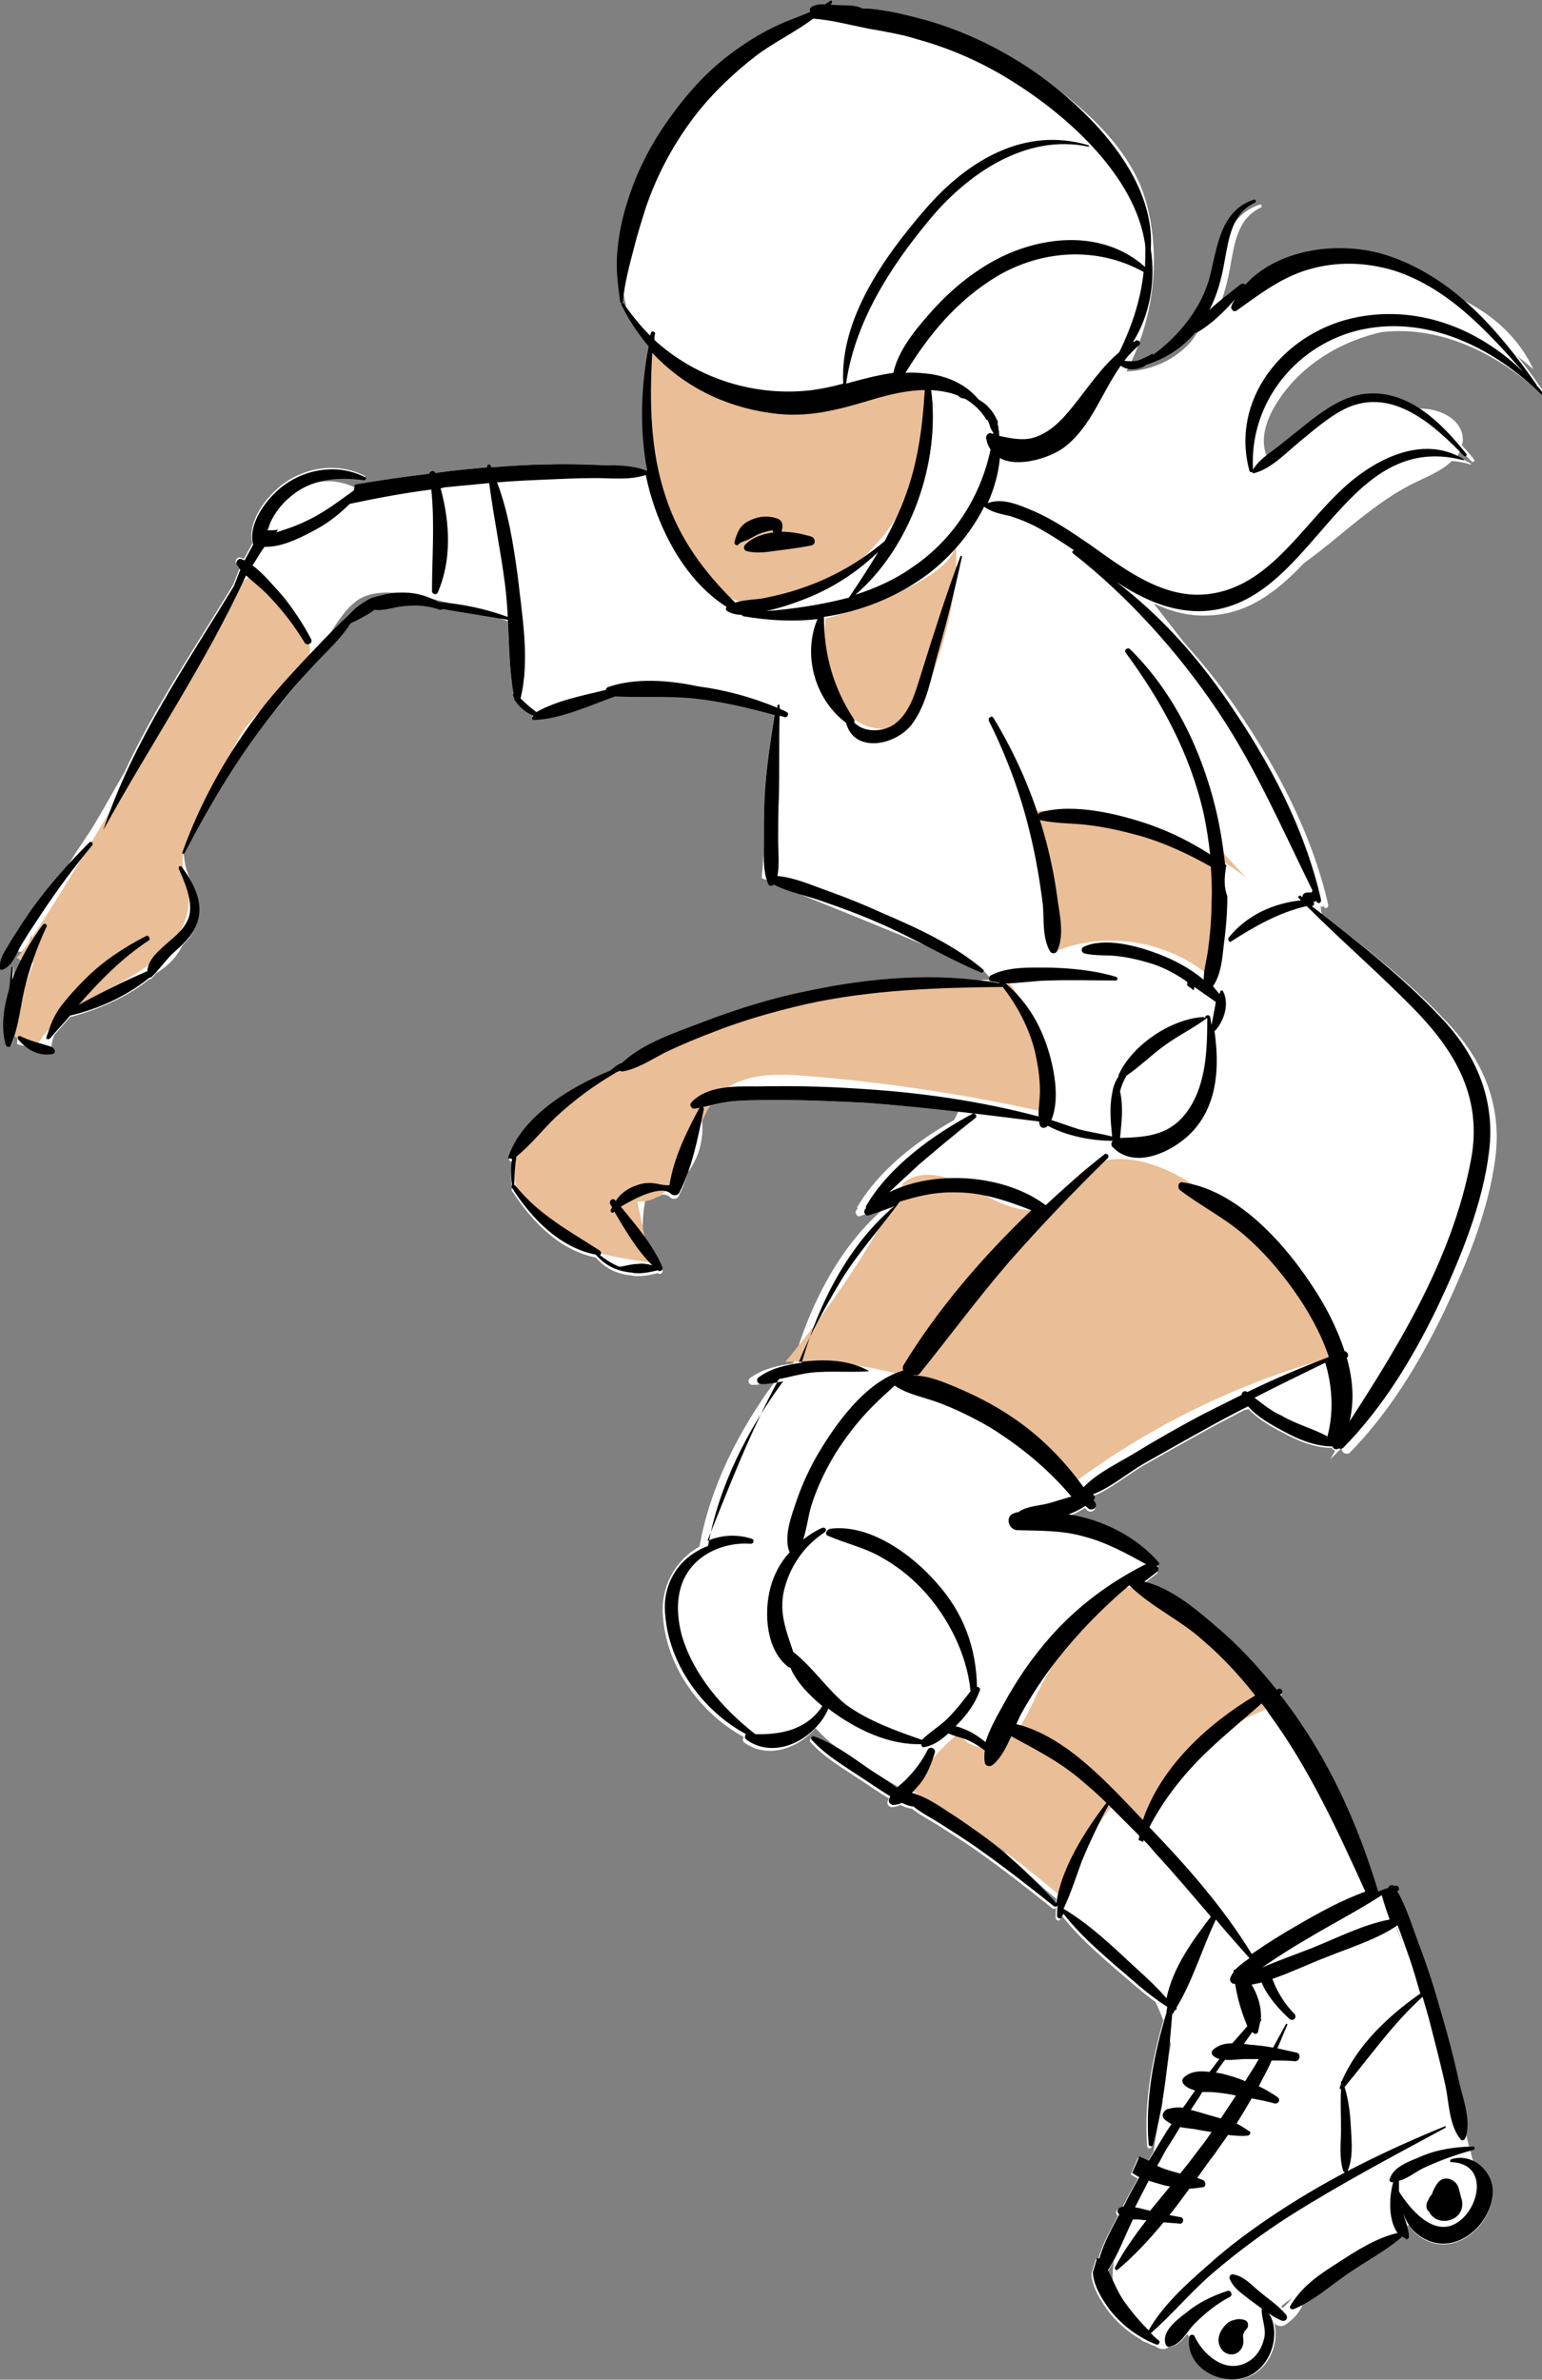 <?xml version="1.0" encoding="UTF-8"?> <!-- Generator: Adobe Illustrator 21.1.0, SVG Export Plug-In . SVG Version: 6.00 Build 0) --> <svg xmlns="http://www.w3.org/2000/svg" xmlns:xlink="http://www.w3.org/1999/xlink" baseProfile="tiny" id="Слой_1" x="0px" y="0px" width="215.6px" height="332.5px" viewBox="0 0 215.6 332.5" overflow="scroll" xml:space="preserve"><rect x="0" y="0" width="215.6" height="332.5" fill="#808080" stroke="none"/> <g> <g> <path fill="#FFFFFF" d="M122.2,221.8c6.8-1.3,13.7,1.3,19.9,4.5c19.1,9.7,35.4,24.8,46.6,43.1l1-2.8c1.3-0.4,2.5-0.8,3.8-1.2 c5,11.1,9,22.7,11.9,34.5c0.1,0,0.3,0,0.4,0c0.3,0,0.4,0.4,0.1,0.5c-0.1,0-0.2,0.1-0.3,0.1c0.1,0.5,0.2,1,0.4,1.5 c1,0.5,1.8,1.3,2.3,2.4c1.1,2.3-0.1,5.2-1.7,6.9c-1.8,1.9-4.3,2.9-6.8,1.9c-1.3-0.5-2.2-1.3-2.8-2.3c-0.1,0-0.2,0.1-0.2,0.1 c0.1,0.5,0.2,1,0.2,1.5c0,0.3-0.3,0.5-0.5,0.3c-0.1-0.1-0.3-0.2-0.4-0.3c-2.2,1.9-4.8,3.3-7.2,4.9c-2.7,1.8-4.9,3.9-7.9,5.2 c-0.3,0.1-0.7-0.2-0.5-0.5c0.5-0.8,1-1.5,1.6-2.1c-0.2,0.1-0.4,0.2-0.5,0.4c-0.8,0.6-1.6,1.1-2.3,1.7c-0.1,0.1-0.2,0.2-0.2,0.3 c0.3,0.3,0.7,0.6,1,0.9c0.4,0.5-0.1,1.1-0.7,0.8c-0.4-0.2-0.8-0.4-1.1-0.6c-0.1,0.2-0.2,0.3-0.3,0.5c0.4,1,0.4,2.2,0.3,3 c-0.3,2-1.4,3.9-3.3,4.9c-3.6,1.8-8.9-0.9-8.5-5.1c-0.2-0.2-0.4-0.5-0.5-0.7c-0.7,0.9-1.4,1.7-2.5,1.8c-0.2,0-0.4-0.2-0.4-0.3 c-0.2-0.7,0-1.4,0.4-2c-2.7,0.6-5.9-1.1-7.1-3.7c-1.6-3.3-0.7-7.3,0.9-10.6c1.6-3.3,3.9-6.2,5.4-9.6c5.2-11.7-0.9-25.6-10.1-34.4 c-9.3-8.8-21.3-13.9-32.1-20.7c-4-2.5-8.1-5.6-9.2-10.2C109.3,229.8,115.4,223.1,122.2,221.8z"></path> <g> <path fill="#FFFFFF" d="M0,135.3c0,0.2,0.3,0.3,0.4,0.2c1.1-0.5,1.6-1.6,2.1-2.6c0.1,0.1,0.3,0.1,0.5,0.1 c0.8-0.5,1.2-1.6,1.5-2.6c-0.1,0.3-0.1,0.7,0,1c-0.3,0.5-0.6,0.9-0.8,1.4c-0.3,0.4-0.7,0.9-1,1.3c0.1,0,0.2,0,0.3,0.1 c-0.4,0.9-0.9,1.8-1.2,2.7c0.1-0.6,0.1-1.1,0.1-1.7c0-0.2-0.2-0.1-0.2,0c-0.1,1-0.2,1.9-0.3,2.9c-0.9,2.7-1.2,5.4-0.5,7.8 c0.1,0.3,0.5,0.4,0.7,0.1c0.5-1.2,0.8-2.5,1.1-3.7c-0.2,1.2-0.3,2.4-0.3,3.6c0.4,0.1,0.8,0.2,1.2,0.3c1.1,0.8,2.3,1.3,3.7,1.1 c0.6-0.1,0.4-0.9,0-1c0,0-0.1,0-0.1,0c0-0.6,0.2-1.2,0.4-1.7c0.7-0.8,1.5-1.7,2.2-2.5c3.9-1,8-2.8,11.1-5.3c0.1,0,0.3,0,0.3-0.1 c0.2-0.2,0.4-0.4,0.6-0.7c1-0.6,1.9-1.3,2.7-2.3c0.4-0.5,0.7-1,1-1.6c2.1-2,2.8-4.2,1.9-7c-0.5-1.6-1.4-3.2-1.6-4.9 c-0.7-4.3,2.2-8.3,5-11.6c3.9-4.7,7.7-9.4,11.6-14.1c2.5-3,4.7-9,8-10.9c1.7-0.9,3.7-0.9,5.6-0.7c4.4,0.5,9.1,2,13.3,3.3 c0.6,0.2,1.1,0.4,1.7,0.6c0.2,3.4,0.2,6.8,0.8,10c-0.1,0-0.1,0.1-0.1,0.2c0.1,0.2,0.1,0.3,0.2,0.5c0,0,0,0.1,0,0.1 c0,0.1,0.1,0.2,0.2,0.3c0.6,0.9,1.5,1.6,2.5,2c0,0-0.1,0.1-0.1,0.1c-0.2,0.1-0.1,0.5,0.1,0.5c3.7-0.1,7.8-2,11.4-3.3 c3.7,0.2,7.4-0.1,11.1,0.3c3.8,0.4,7.5,1.3,11.2,2.3c-0.6,3.8-1.2,7.6-1.4,11.5c-0.1,2.3-0.1,4.6-0.1,6.9c0,0.3,0,0.6,0,0.9 c-0.1,1.2-0.2,2.4-0.3,3.6c0.3,0.1,0.5,0.2,0.8,0.3c0,0.1,0.1,0.3,0.1,0.4c0.2,0.4,0.6,0.3,0.8,0.1c1,0.5,2.1,0.9,3.3,1.3 c6.2,2.5,12.4,5,18.6,7.6c2.3,1.2,4.7,2.4,7.1,3.5c0.2,0.1,0.3,0,0.4-0.2c0.3,0.3,0.6,0.7,0.9,1c0,0.1,0,0.1,0,0.2 c-0.5,0-1.1,0-1.6,0.1c-8-0.9-16.2-0.1-24,1.5c-4.9,1-9.7,2.5-14.4,4.3c-3.6,1.4-8.4,2.9-11.3,5.7c-0.3,0.1-0.5,0.2-0.8,0.4 c-0.3,0.2-0.6,0.5-0.9,0.7c-5.4,2.2-12.5,6.4-14.3,12.3c-0.1,0.2,0.2,0.5,0.4,0.4c-0.2,1.2-0.2,2.4,0,3.7c-0.1,0.1-0.1,0.3,0,0.4 c2.7,4.2,6.6,8.3,11.7,9.3c1.3,1.5,2.9,2.3,4.9,2.5c0,0,0,0,0.1,0c0.3,0.1,0.6,0.1,1,0.1c0.9,0,1.8-0.2,2.6-0.4c0,0,0.1,0,0.1,0 c0,0,0,0,0,0c0.3,0.3,0.8-0.1,0.6-0.5c-0.7-1.6-1.7-3.1-2.7-4.4c-0.1-1.8,0-3.5,0.3-5.2c0.8-0.2,1.7-0.5,2.4-0.9 c0.5,0,0.8,0.1,1.1,0.4c0.3,0.3,1,0.3,1.2-0.2c0.5-1,1-2.2,1.3-3.3c0.4-0.5,0.7-1.1,1-1.7c0.9-1.8,1.2-4,0.9-6 c0-0.2,0.1-0.4,0.1-0.6c0-0.2-0.1-0.4-0.3-0.4c0-0.1,0-0.2-0.1-0.3c1.9-0.4,3.7-0.9,5.6-1c1.9-0.1,3.7-0.1,5.6-0.1 c4.1,0,8.2,0.2,12.3,0.4c4.2,0.3,8.5,0.7,12.7,1.2c-0.2,0.4-0.4,0.8-0.6,1.2c-5.2,2.9-10.5,7-13.5,12.1c-0.1,0.1,0,0.2,0,0.3 c0,0-0.1,0.1-0.1,0.1c-0.4,0.4,0,1.1,0.5,0.9c1.2-0.4,2.4-0.8,3.6-1.3c-6.5,5.4-10.7,13.8-13,21.9c-2.2,0.3-4.4,0.8-6.1,2.1 c-0.3,0.3-0.1,0.9,0.4,0.9c1,0,2.1-0.2,3.1-0.4c-5,6.8-9,14.6-10.5,23c-3.3,1.8-5.5,5.6-5.1,9.8c0.5,7,5.2,13.5,11.3,16.8 c-0.2,0.2-0.2,0.6,0.1,0.8c4.1,2.9,9.6-0.2,11.4-4.3c0,0,0-0.1,0-0.1c0.6,0.5,1.2,0.9,1.8,1.3c3.4,2.2,7.2,3.8,11.2,3.7 c0,0.3,0.2,0.5,0.5,0.4c1.2-0.2,2.3-1,3.3-1.9c0.7,0.3,1.4,0.5,2.1,0.7c1.1,0.4,2.1,1,3,1.7c-0.1,0.6-0.1,1.2,0,1.7 c0.1,0.5,0.7,0.6,1.1,0.3c1.2-1,1.9-2.5,2.6-4c3.3,1.8,6.5,3.4,9.5,5.9c1.3,1.1,2.6,2.2,3.8,3.4c-2.1,2.7-4.5,6.3-5.9,9.9 c-0.7-0.6-1.4-1.1-2-1.7c-2-1.7-3.9-3.6-6.2-5c-0.5-0.4-1.1-0.8-1.7-1.1c-0.2-0.1-0.3-0.1-0.5,0c0,0-0.1,0-0.1-0.1 c-0.3-0.1-0.5,0.3-0.4,0.5c0.3,0.4,0.6,0.8,0.9,1.2c1.2,2.4,3.4,4.2,5.4,6c1.2,1.1,2.5,2.3,3.8,3.3c-0.1,0.3-0.1,0.6-0.2,0.9 c0,0,0-0.1-0.1-0.1c-3-3.3-6.1-6.2-9.6-8.9c-1.8-1.3-3.6-2.6-5.5-3.8c-1.5-1-3.2-2.1-5-2.6c0.4-0.4,0.7-0.8,1-1.1 c1.1-1.3,1.7-2.9,2.2-4.5c0.2-0.6-0.7-1-1-0.4c-0.7,1.4-1.7,2.8-2.8,3.9c-0.4,0.5-1,0.9-1.5,1.4c-1.4-1.1-3-2-4.4-3 c-2.3-1.6-4.5-3.2-7.2-4.2c-0.3-0.1-0.5,0.3-0.3,0.5c1.9,2.1,4.3,3.5,6.7,5.1c1.4,0.9,2.8,1.9,4.3,2.8c-0.1,0.1-0.2,0.3-0.2,0.5 c-0.1,0.3,0.2,0.6,0.5,0.7c0.4,0,0.9-0.1,1.3-0.3c0.4,0.2,0.9,0.4,1.4,0.5c0.1,0,0.1,0,0.2,0c1.1,0.9,2.5,1.6,3.6,2.3 c1.7,1.1,3.5,2.2,5.2,3.4c3.7,2.6,7.3,5.4,10.8,8.2c0.1,0.1,0.2,0.1,0.3,0.1c0,0,0,0,0.1,0c0.1,0,0.1-0.1,0.2-0.2 c-0.1,0.5-0.1,1-0.1,1.5c0,0.3,0.5,0.5,0.6,0.2c0.1-0.2,0.2-0.3,0.3-0.5c2.1,2.7,4.5,4.8,7.1,7.1c2.4,2,4.7,4.2,7.4,5.9 c0,0.2-0.1,0.5-0.1,0.7c0,0,0,0,0,0.1c-1.8,6-3,12.2-2.5,18.4c0,0.3,0.5,0.4,0.6,0.1c1.6-6,2.2-12.1,2.7-18.3c0,0,0.1,0,0.1-0.1 c0.1-0.1,0.2-0.2,0.2-0.4c0.2,0,0.4-0.2,0.3-0.4c0,0,0,0,0,0c0.2-0.3,0.3-0.6,0.5-0.9c-0.9,4.7-1.9,9.5-2.3,14.3 c-0.5,1.9-0.8,3.8-1.1,5.7c0,0.2-0.1,0.5-0.1,0.7c-0.3,0.5-0.6,1-0.9,1.5c-0.4-0.2-0.9-0.4-1.3-0.6c-0.3,0.8-0.7,1.6-1,2.3 c0.3,0.2,0.6,0.4,1,0.6c-0.8,1.4-1.5,2.7-2.2,4.1c-0.2,0-0.4,0.1-0.6,0.2c-0.3,0.2-0.3,0.6-0.1,0.8c0,0,0.1,0.1,0.1,0.1 c-1,1.9-2.2,4-2.8,6.2c-0.1-0.1-0.2-0.1-0.3-0.1c-0.2,0.7-0.4,1.3-0.6,2c0.1,1.9,1.3,3.8,2.5,5.4c1.2,1.5,2.7,2.8,4.3,3.7 c0.2,0.2,0.5,0.4,0.9,0.5c0.4,0.2,0.8,0.4,1.2,0.5c0.5,0.4,1.3,0.6,1.8,0.2c3.2-2.2,6.2-4.6,9.1-7.2c0.7-0.6,1.6-1.3,2.4-2.1 c0.7,2.2,2,4.1,3.5,6c0.3,0.3,0.9,0.4,1.3,0.2c1.7-1.1,2.8-2.6,3-4.7c0.1-0.7-0.9-0.9-1.2-0.3c-0.6,1-1.2,1.9-2.1,2.6 c-1.1-1.6-2-3.4-3-5.2c1.5-1.4,2.7-3,3-4.8c0.1-0.5-0.3-0.9-0.8-0.8c-3.1,0.8-5.4,4.2-7.7,6.3c-1.1,0.9-2.1,1.9-3.2,2.8 c0-0.3-0.1-0.5-0.2-0.8c0-0.1-0.1-0.1-0.1-0.2c0.8-0.7,1.5-1.5,2.3-2.2c3.3-2.8,6.8-5.4,10.4-7.7c7.1-4.5,14.5-8.4,21.9-12.4 c0.1-0.1,0-0.3-0.1-0.2c-8.1,3.3-15.9,7.1-23.2,11.9c-3.5,2.3-6.8,4.7-9.9,7.5c-2.5,2.2-5.2,4.5-7.1,7.3 c-0.6-0.1-1.2,0.1-1.8,0.4c-0.2,0.1-0.3,0.2-0.4,0.4c-0.9-1-1.7-2.1-2.5-3.2c-0.9-1.4-1.4-2.8-2.1-4.1c1.4-2.1,2.4-4.8,3.5-7.1 c0.5,0,1,0,1.5,0.1c0.1,0,0.2,0,0.4,0c-1.6,2.1-3.2,4.3-4.4,6.6c-0.1,0.3,0.2,0.5,0.4,0.3c2.3-1.9,4.4-4.2,6.4-6.6 c0.8,0.1,1.5,0.1,2.3,0.2c0.5,0,0.6-0.8,0.1-0.9c-0.5-0.1-1.1-0.2-1.6-0.3c1-1.2,1.9-2.5,2.8-3.7c0.6,0,1.2-0.1,1.9-0.2 c0.5-0.1,0.4-0.8,0-1c-0.3-0.1-0.6-0.2-0.8-0.3c0.8-1.1,1.6-2.3,2.4-3.3c0.6-0.9,1.3-1.8,1.9-2.7c0.9,0.1,1.8,0.2,2.7,0.1 c0.3,0,0.6-0.4,0.3-0.6c-0.6-0.4-1.2-0.8-1.8-1.1c0.7-1.1,1.4-2.3,2.1-3.5c1.1,0.2,2.2,0.4,3.2,0.7c0.6,0.1,0.9-0.6,0.4-0.9 c-0.9-0.6-1.7-1.1-2.6-1.5c0.6-1.2,1.3-2.4,1.8-3.6c1.1,0,2.2,0,3.3,0.1c0.7,0,0.8-1.1,0.2-1.2c-0.9-0.2-1.8-0.4-2.7-0.6 c0.5-1.1,0.9-2.2,1.4-3.3c0-0.1-0.2-0.2-0.2-0.1c-0.6,1.1-1.2,2.2-1.8,3.3c-1-0.2-2-0.3-3-0.4c-0.4,0-0.7-0.1-1.1-0.1 c0.4-0.6,0.8-1.1,1.2-1.7c0,0,0,0.1,0.1,0.1c0.2,0.3,0.6,0.2,0.7-0.1c0.1-0.5,0.2-0.9,0.3-1.4c0,0,0-0.1,0.1-0.1 c0.1-0.1,0-0.2,0-0.3c0.1-1.6-0.4-3.3-1.3-4.8c0.5-0.1,1-0.2,1.4-0.3c0.8,2,2.6,3.9,3.9,5.1c0.5,0.4,1.1-0.2,0.7-0.7 c-1.1-1.1-1.9-2.3-2.6-3.7c-0.2-0.4-0.3-0.8-0.5-1.2c2.6-0.9,5.1-2.1,7.7-3.1c3.2-1.3,6.9-2.4,9.8-4.4c0.6,1.5,1.1,3,1.6,4.4 c0.6,1.7,1.1,3.5,1.6,5.2c0,0-0.1,0-0.1,0c-4.4,3.1-8.7,7.1-10.9,12.2c-0.1,0-0.1,0-0.1,0.1c0,0.1,0,0.2,0,0.3 c-0.1,0.2-0.1,0.3-0.2,0.5c0,0.1,0.1,0.2,0.2,0.2c-0.1,1.9,0,3.7,0,5.6c0,1.9-0.3,3.9,0.3,5.8c0.1,0.3,0.5,0.4,0.6,0.1 c0.8-1.9,0.6-3.9,0.5-5.8c-0.1-2.1-0.3-4-0.9-6c3.6-4.3,6.7-8.8,10.9-12.6c0.3,1,0.6,2,0.9,3.1c0.8,3.1,1.6,6.2,2.3,9.3 c0.5,2.4,0.5,5.5,2.1,7.5c0.2,0.3,0.6,0.1,0.7-0.2c0.9-2.5-0.5-5.8-1-8.3c-0.7-3.1-1.5-6.2-2.4-9.2c-0.9-3.2-1.9-6.4-3.1-9.5 c-0.9-2.4-1.7-5.1-3-7.4c0.4-0.3,0.2-1-0.4-0.8c-0.1,0-0.1,0-0.1,0c-0.3-0.2-0.7-0.1-0.8,0.3c-0.5,0.1-0.9,0.3-1.4,0.5 c-2.9-9.6-7-18.7-13.1-26.7c-0.2-0.3-0.4-0.5-0.6-0.8c0.1-0.1,0.1-0.1,0.2-0.2c0.3-0.3-0.1-0.8-0.5-0.6c-0.1,0-0.1,0.1-0.2,0.1 c-2.5-3.1-5.2-6.1-8.3-8.7c-2.9-2.5-6.4-5.5-10.2-6.4c0.6-0.5,1.2-0.9,1.8-1.4c0.3-0.2,0.2-0.7-0.1-0.8c0.3,0,0.5-0.3,0.3-0.5 c-3-3.5-7.8-6-12.6-6.7c0.8-0.3,1.6-0.7,2.4-1.2c0.1,0.1,0.1,0.2,0.2,0.2c0.5,0.7,1.6,0.1,1.1-0.7c-0.1-0.1-0.1-0.2-0.2-0.3 c0,0,0,0,0,0c0.3-0.2,0.2-0.7-0.1-0.8c2.6-1,5-3.1,7.3-4.4c3-1.7,6-3.4,9.1-5.1c1.6-0.9,3.3-1.7,4.9-2.6c0.2,0,0.4-0.1,0.6-0.1 c1.3,1.4,3.2,2.5,4.8,3.3c2,1.1,4.4,2.1,6.8,2.1c0.1,0.2,0.3,0.3,0.5,0.4l-0.7,1.2c0.6-0.6,1.1-1.1,1.7-1.7c0,0,0,0,0,0 c-0.4,0.6,0.5,1.2,1,0.8c5.6-5.7,9.7-12.5,13.2-19.7c3.2-6.8,6.3-14.3,7.2-21.7c0.9-7.3-1.8-13.6-6.8-18.8 c-5.2-5.6-11.4-10.4-17.5-15.1c0-0.2-0.1-0.4-0.1-0.6c0-0.1,0-0.3-0.1-0.4c0,0,0,0,0,0c0.1,0,0.1,0,0.2,0c0.1,0,0.2-0.1,0.3-0.1 c0,0,0,0,0,0.1c0.2,0.4,0.7,0.1,0.6-0.3c-2.3-10.1-7.3-19.4-13.1-27.8c-2.2-3.2-4.6-6.1-7.1-8.9c-1.4-1.8-2.8-3.6-4.2-5.4 c2.3,1.1,4.8,1.8,7.4,1.7c5.7-0.1,9.8-3.3,13.6-7.3c5.3-3.8,9.9-8.6,15.8-11.4c1.7-0.8,3.6-1.6,4.9-2.9c0.8,0.1,1.7,0.2,2.6,0.5 c0.1,0,0.1-0.1,0.1-0.1c-0.7-0.4-1.3-0.7-2-1c0.2-0.3,0.4-0.6,0.5-0.9c0.5,0.5,1.1,1.1,1.6,1.6c0.2,0.2,0.4-0.1,0.3-0.3 c-0.5-0.7-1.1-1.3-1.7-2c0-0.1,0-0.2,0.1-0.3c0.4-3-2.9-4.9-6.1-4.8c-2.1-1.1-4.4-1.7-7-1.3c-2.7,0.4-5,2.1-7.1,3.7 c-1.5,1.2-3,2.4-4.5,3.6c-0.7,0.6-1.4,1.1-2.1,1.6c-0.1-0.2-0.3-0.4-0.4-0.6c-1.2-2.2-0.4-5,0.8-7.1c3.2-5.6,8.9-9.2,15.1-10.6 c8.7-1,17.1,3.5,23.2,9.5c0.1,0.1,0.3-0.1,0.2-0.2c-0.3-0.4-0.6-0.8-1-1.2c0,0,0.1-0.1,0-0.1c-1.1-1.6-2.2-3.1-3.4-4.6 c0.8,0.6,1.5,1.2,2.2,1.8c-2-4.3-5.5-7.5-9.7-9.6c-2.9-2.4-6.2-4.4-9.9-5.6c-6.4-2.1-15.2-1.1-19.9,4.1c-0.1-0.2-0.4-0.2-0.6-0.1 c-1.5,1.2-3,2.3-4.4,3.6c0,0,0,0,0,0c1.1-2.1,1.7-4.4,2.1-6.7c0.6-3.2,1-6.8,4.3-8.3c0.2-0.1,0.1-0.5-0.2-0.4 c-7.7,2.6-5,14.7-10.1,19.7c-2.2,2.2-5.3,3.5-8.5,3.6c3.9-7.3,5-16.6,2.5-24.5c-2.3-7.1-8.9-12.8-14.9-16.9 c-4.6-3.1-9.6-5.5-14.9-7c-2.6-0.7-5.4-1.4-8.1-1.6c-0.3,0-0.5,0-0.7,0c-1.1-0.6-2.6-0.4-3.8-0.5c-0.2,0-0.5,0-0.7-0.1 c0.1-0.1,0.2-0.1,0.2-0.2c0.1-0.1,0-0.4-0.2-0.3c-0.2,0.2-0.5,0.3-0.7,0.5c-0.8,0-1.5,0-2.1,0.5c-0.1,0.1-0.1,0.4,0,0.5 c0,0,0,0,0.1,0c-1.5,0.7-3.1,1.2-4.6,1.9c-2.2,1-4.3,2.3-6.2,3.7c-3.5,2.5-6.4,5.7-8.9,9.2c-2.7,3.7-4.8,7.8-6.1,12.2 c-0.7,2.2-1.1,4.4-1.3,6.7c-0.1,0.9-0.1,1.7,0,2.5c-0.1,0.2-0.2,0.4-0.2,0.6c0.2,1.2,0.3,2.3,0.6,3.4c0,0.1,0,0.2,0,0.3 c0,0.1,0,0.1,0.1,0.2c0,0.1,0.1,0.2,0.1,0.3c0,0,0,0.1,0,0.1c0,0,0,0,0,0.1c0.5,1.3,1.1,2.5,2.2,3.7c0.4,0.5,0.8,1.1,1.2,1.6 c0,0.5,0.1,0.9,0.2,1.4c-1,5.4-1.1,11.1,0,16.5C88.4,65,86.3,65,84.4,65c-2.6-0.1-5.2-0.2-7.8-0.1c-2.6,0-5.3,0.2-7.9,0.4 c0-0.1-0.1-0.2-0.1-0.3c-0.1-0.2-0.5-0.1-0.5,0.1c0,0.1,0,0.1,0,0.2c-2.2,0.2-4.4,0.4-6.6,0.7c-0.2,0-0.4,0.1-0.6,0.1 c-0.2-0.5-0.8-0.3-0.9,0.1c-3.4,0.4-6.9,0.9-10.4,1.5c0,0.1,0,0.3,0,0.4c-1.5-0.7-3.1-1-4.7-0.8c-1.5,0.2-2.8,0.8-4,1.6 c2.8-2.2,6.5-2.5,9.9-2c0.2,0,0.4-0.3,0.2-0.4c-3.7-1.9-8.1-1.3-11.4,1.1c-2.3,1.7-5.1,5.3-4.3,8.3c-0.4,0.7-0.8,1.5-1.2,2.2 c-0.2-0.1-0.3-0.1-0.5-0.2c-0.4-0.1-0.8,0.4-0.6,0.8c0.2,0.2,0.3,0.5,0.5,0.7c-0.3,0.8-0.6,1.5-0.9,2.3 c-5.2,8.6-11,17.1-15.2,26.2c-1.3,2.2-2.5,4.4-3.8,6.6c-1.3,2.3-3,4.4-4.3,6.8c-1.5,1.7-3,3.4-4.3,5.2c-1.2,1.6-2.3,3.3-3.4,5.1 C0.8,132.8-0.2,133.9,0,135.3z M165.9,292.9c0-0.4,0.1-0.7,0.1-1.1c0.2,0.1,0.3,0.1,0.5,0.2C166.4,292.3,166.2,292.6,165.9,292.9 z M164.9,278.9c1.8-3.4,3-7.3,4.6-10.8c1.5,1.8,3.1,3.6,4.7,5.4c-0.7,0.5-1.4,1-2,1.6c-0.1,0-0.3,0.1-0.2,0.2c0,0,0,0.1,0,0.1 c-0.2,0.3-0.4,0.6-0.5,0.9c-0.1,0.4,0.2,0.8,0.6,0.8c0,0,0.1,0,0.1,0c0.3,2,0.9,4,1.7,5.9c-0.7,0.8-1.4,1.6-2.1,2.4 c-1,0-1.9,0.2-2.7,0.9c-0.3,0.3-0.2,0.7,0.1,0.9c0.2,0.2,0.5,0.3,0.8,0.4c-0.5,0.6-0.9,1.2-1.4,1.8c-0.8-0.1-1.5-0.1-2.2,0.1 c0.3-2.7,0.6-5.5,0.3-8.1c0-0.2-0.3-0.4-0.5-0.1c0,0.1-0.1,0.2-0.1,0.2c0-0.5-0.1-1-0.2-1.6c-0.1-0.2-0.3-0.3-0.5-0.1 c0-0.2,0-0.3-0.1-0.5C165.3,279,165.1,278.9,164.9,278.9z M19.7,109.2c0.4-0.8,0.8-1.6,1.2-2.3c1.8-3.4,3.6-6.8,5.4-10.1 C24.3,101,22.1,105.1,19.7,109.2z M8.8,125.9c0.4-0.8,0.9-1.5,1.4-2.3c0.2-0.2,0.4-0.3,0.6-0.5C10.1,124.1,9.5,125,8.8,125.9z"></path> <path fill="#FFFFFF" d="M72.3,100.9C72.3,100.9,72.3,100.9,72.3,100.9C72.4,100.9,72.4,100.9,72.3,100.9z"></path> </g> </g> <path fill="#EABE96" d="M115.4,86.4c3.2-0.7,18.7-5.7,18.2-10.8c0.6,6.6-1.4,14-3.8,20.2c-0.8,2.1-1.8,4.3-3.8,5.4 c-3.3,1.8-7.6-0.4-9.3-3.8C115,94,115.2,90.1,115.4,86.4z"></path> <path fill="#EABE96" d="M185.7,189.8c-12.7,3.5-24.7,9.4-35.3,17.2c-10.2-11.2-25.5-17.5-40.6-16.7c6.4-7.7,12-16,16.5-25 c2.9-2.4,7.3-0.6,10.5,1.2c3.3,1.9,7.5,3.8,10.6,1.6c1.4-1,2.2-2.7,3.5-4c4-3.9,10.7-1.9,15.4,1.1c9.4,5.9,17.1,14.5,21.8,24.5"></path> <path fill="#EABE96" d="M178.4,237.7c-5.1-4.4-10.2-8.9-15.3-13.3c-1.5-1.3-3.3-2.8-5.4-2.6c-1.7,0.2-3.1,1.4-4.2,2.6 c-3.5,3.7-6.5,8-8.7,12.7c-1.1,2.3-2.1,4.7-4.2,6.2s-5.6,1.1-6.4-1.3c-2.7,2.3-5.1,5-7.1,8c7.7,4.4,14.9,9.5,21.6,15.3 c1.4-4.8,3.8-9.4,7-13.2c1.9,0.4,3.6,1.5,4.8,3.1c3.3-8.2,10.5-14.8,19-17.2"></path> <path fill="#EABE96" d="M170.5,118.6c-0.2,6.2-0.3,12.4-0.5,18.6c-5.8-5.6-15.1-7.4-22.6-4.2c-0.8-6.6-1.6-13.1-2.4-19.7 c10.4-0.4,20.9,3,29.2,9.3"></path> <path fill="#EABE96" d="M140.1,136.1c4.6,5.2,6.8,12.4,6.1,19.3c-11.2-2.5-22.5-4.2-33.9-5.1c-4-0.3-8.4-0.3-11.4,2.3 c-2.6,2.3-3.3,5.9-4.6,9c-1.3,3.2-3.8,6.5-7.2,6.3c0.6,2.8,1.2,5.6,1.7,8.5c-4.8-0.7-9.8-1.5-13.8-4.3c-4-2.8-6.6-8.2-4.6-12.6 c1.3-2.9,4.2-4.8,6.9-6.3c18.5-10.4,39.7-16.1,60.9-16.2"></path> <path fill="#EABE96" d="M2.2,133.8c1,0.4,15.4-24.3,16.9-26.7c5.1-8,9.2-16.6,14.1-24.8c0.4-0.6,0.8-1.2,1.4-1.5 c0.7-0.3,1.6-0.1,2.3,0.3c2.9,1.5,4.5,4.5,5.8,7.5c0.4,0.9,0.8,1.9,0.6,2.9c-0.2,1.1-1,2-1.8,2.8c-2.4,2.5-5.4,4.9-7.4,7.7 c-2.1,3.1-3.2,7-4.9,10.3c-1,2.1-3.2,4.9-3.6,7.1c-0.4,2,0.8,4,0.8,6.1c0.1,5.2-4.6,9.1-9.2,11.6c-4.6,2.5-9.8,4.7-12.2,9.3 c-1.3-0.7-2.6-1.4-3.9-2.1c1.2-3.3,2.4-6.5,3.6-9.8C3.8,134.3,3,134.1,2.2,133.8z"></path> <path fill="#EABE96" d="M129.5,54.6c1.6,12.3-6.5,25.1-18.3,28.9c-3.1,1-6.7,1.4-9.6-0.2c-2.2-1.2-3.6-3.3-4.9-5.4 c-5-8.8-7-19.4-5.5-29.5c4.6,4.9,11.4,7.2,18.1,7.4c6.7,0.2,13.3-1.3,19.8-3c0,1.5,0.6,3.1,1.7,4.1"></path> <g> <path d="M138.9,100.3c3.1,5.1,5.5,10.6,7.1,16.3c0.8,2.8,1.4,5.7,1.8,8.6c0.3,2.4,1.1,5.4,0,7.7c-0.2,0.4-0.8,0.4-1,0 c-1.1-1.9-0.8-4.5-1-6.6c-0.4-3.1-0.9-6.1-1.6-9.1c-1.3-5.7-3.3-11.2-5.9-16.4C138,100.3,138.7,99.9,138.9,100.3z"></path> <path d="M93,225.5c0.5,7,5.2,13.5,11.3,16.8c-0.2,0.2-0.2,0.6,0.1,0.8c4.1,2.9,9.6-0.2,11.4-4.3c0,0,0-0.1,0-0.1 c0.6,0.5,1.2,0.9,1.8,1.3c3.4,2.2,7.2,3.8,11.2,3.7c0,0.3,0.2,0.5,0.5,0.4c1.2-0.2,2.3-1,3.3-1.9c0.7,0.3,1.4,0.5,2.1,0.7 c1.1,0.4,2.1,1,3,1.7c-0.1,0.6-0.1,1.2,0,1.7c0.1,0.5,0.7,0.6,1.1,0.3c1.2-1,1.9-2.5,2.6-4c3.3,1.8,6.5,3.4,9.5,5.9 c1.3,1.1,2.6,2.2,3.8,3.4c-2.9,3.8-6.3,9-7,14c0,0,0-0.1-0.1-0.1c-3-3.3-6.1-6.2-9.6-8.9c-1.8-1.3-3.6-2.6-5.5-3.8 c-1.5-1-3.2-2.1-5-2.6c0.4-0.4,0.7-0.8,1-1.1c1.1-1.3,1.7-2.9,2.2-4.5c0.2-0.6-0.7-1-1-0.4c-0.7,1.4-1.7,2.8-2.8,3.9 c-0.4,0.5-1,0.9-1.5,1.4c-1.4-1.1-3-2-4.4-3c-2.3-1.6-4.5-3.2-7.2-4.2c-0.3-0.1-0.5,0.3-0.3,0.5c1.9,2.1,4.3,3.5,6.7,5.1 c1.4,0.9,2.8,1.9,4.3,2.8c-0.1,0.1-0.2,0.3-0.2,0.5c-0.1,0.3,0.2,0.6,0.5,0.7c0.4,0,0.9-0.1,1.3-0.3c0.4,0.2,0.9,0.4,1.4,0.5 c0.1,0,0.1,0,0.2,0c1.1,0.9,2.5,1.6,3.6,2.3c1.7,1.1,3.5,2.2,5.2,3.4c3.7,2.6,7.3,5.4,10.8,8.2c0.1,0.1,0.2,0.1,0.3,0.1 c0,0,0,0,0.1,0c0.1,0,0.1-0.1,0.2-0.2c-0.1,0.5-0.1,1-0.1,1.5c0,0.3,0.5,0.5,0.6,0.2c0.1-0.2,0.2-0.3,0.3-0.5 c2.1,2.7,4.5,4.8,7.1,7.1c2.4,2,4.7,4.2,7.4,5.9c0,0.2-0.1,0.5-0.1,0.7c0,0,0,0,0,0.1c-1.8,6-3,12.2-2.5,18.4 c0,0.3,0.5,0.4,0.6,0.1c1.6-6,2.2-12.1,2.7-18.3c0,0,0.1,0,0.1-0.1c0.1-0.1,0.2-0.2,0.2-0.4c0.2,0,0.4-0.2,0.3-0.4c0,0,0,0,0,0 c2.3-3.8,3.6-8.3,5.5-12.3c1.5,1.8,3.1,3.6,4.7,5.4c-0.7,0.5-1.4,1-2,1.6c-0.1,0-0.3,0.1-0.2,0.2c0,0,0,0.1,0,0.1 c-0.2,0.3-0.4,0.6-0.5,0.9c-0.1,0.4,0.2,0.8,0.6,0.8c0,0,0.1,0,0.1,0c0.3,2,0.9,4,1.7,5.9c-0.7,0.8-1.4,1.6-2.1,2.4 c-1,0-1.9,0.2-2.7,0.9c-0.3,0.3-0.2,0.7,0.1,0.9c0.2,0.2,0.5,0.3,0.8,0.4c-0.5,0.6-0.9,1.2-1.4,1.8c-1.3-0.2-2.7-0.1-3.6,0.8 c-0.3,0.3-0.2,0.7,0,0.9c0.4,0.5,1,0.7,1.6,0.9c-0.6,0.8-1.1,1.6-1.7,2.4c-0.8-0.1-1.5,0-2.2,0.2c-0.5,0.2-0.9,0.9-0.4,1.4 c0.3,0.3,0.7,0.5,1,0.7c-0.6,0.8-1.1,1.7-1.6,2.5c-0.5,0.8-1,1.7-1.6,2.6c-0.4-0.2-0.9-0.4-1.3-0.6c-0.3,0.8-0.7,1.6-1,2.3 c0.3,0.2,0.6,0.4,1,0.6c-0.8,1.4-1.5,2.7-2.2,4.1c-0.2,0-0.4,0.1-0.6,0.2c-0.3,0.2-0.3,0.6-0.1,0.8c0,0,0.1,0.1,0.1,0.1 c-1,1.9-2.2,4-2.8,6.2c-0.1-0.1-0.2-0.1-0.3-0.1c-0.2,0.7-0.4,1.3-0.6,2c0.1,1.9,1.3,3.8,2.5,5.4c1.7,2.1,3.9,3.7,6.4,4.7 c0.3,0.1,0.6-0.4,0.3-0.6c-0.4-0.3-0.7-0.6-1.1-1c3.1-2.7,5.7-5.9,8.9-8.6c3.3-2.8,6.8-5.4,10.4-7.7c7.1-4.5,14.5-8.4,21.9-12.4 c0.1-0.1,0-0.3-0.1-0.2c-8.1,3.3-15.9,7.1-23.2,11.9c-3.5,2.3-6.8,4.7-9.9,7.5c-3.1,2.7-6.3,5.6-8.3,9.1c-1.3-1.3-2.5-2.7-3.6-4.3 c-0.9-1.4-1.4-2.8-2.1-4.1c1.4-2.1,2.4-4.8,3.5-7.1c0.5,0,1,0,1.5,0.1c0.1,0,0.2,0,0.4,0c-1.6,2.1-3.2,4.3-4.4,6.6 c-0.1,0.3,0.2,0.5,0.4,0.3c2.3-1.9,4.4-4.2,6.4-6.6c0.8,0.1,1.5,0.1,2.3,0.2c0.5,0,0.6-0.8,0.1-0.9c-0.5-0.1-1.1-0.2-1.6-0.3 c1-1.2,1.9-2.5,2.8-3.7c0.6,0,1.2-0.1,1.9-0.2c0.5-0.1,0.4-0.8,0-1c-0.3-0.1-0.6-0.2-0.8-0.3c0.8-1.1,1.6-2.3,2.4-3.3 c0.6-0.9,1.3-1.8,1.9-2.7c0.9,0.1,1.8,0.2,2.7,0.1c0.3,0,0.6-0.4,0.3-0.6c-0.6-0.4-1.2-0.8-1.8-1.1c0.7-1.1,1.4-2.3,2.1-3.5 c1.1,0.2,2.2,0.4,3.2,0.7c0.6,0.1,0.9-0.6,0.4-0.9c-0.9-0.6-1.7-1.1-2.6-1.5c0.6-1.2,1.3-2.4,1.8-3.6c1.1,0,2.2,0,3.3,0.1 c0.7,0,0.8-1.1,0.2-1.2c-0.9-0.2-1.8-0.4-2.7-0.6c0.5-1.1,0.9-2.2,1.4-3.3c0-0.1-0.2-0.2-0.2-0.1c-0.6,1.1-1.2,2.2-1.8,3.3 c-1-0.2-2-0.3-3-0.4c-0.4,0-0.7-0.1-1.1-0.1c0.4-0.6,0.8-1.1,1.2-1.7c0,0,0,0.1,0.1,0.1c0.2,0.3,0.6,0.2,0.7-0.1 c0.1-0.5,0.2-0.9,0.3-1.4c0,0,0-0.1,0.1-0.1c0.1-0.1,0-0.2,0-0.3c0.1-1.6-0.4-3.3-1.3-4.8c0.5-0.1,1-0.2,1.4-0.3 c0.8,2,2.6,3.9,3.9,5.1c0.5,0.4,1.1-0.2,0.7-0.7c-1.1-1.1-1.9-2.3-2.6-3.7c-0.2-0.4-0.3-0.8-0.5-1.2c2.6-0.9,5.1-2.1,7.7-3.1 c3.2-1.3,6.9-2.4,9.8-4.4c0.6,1.5,1.1,3,1.6,4.4c0.6,1.7,1.1,3.5,1.6,5.2c0,0-0.1,0-0.1,0c-4.4,3.1-8.7,7.1-10.9,12.2 c-0.1,0-0.1,0-0.1,0.1c0,0.1,0,0.2,0,0.3c-0.1,0.2-0.1,0.3-0.2,0.5c0,0.1,0.1,0.2,0.2,0.2c-0.1,1.9,0,3.7,0,5.6 c0,1.9-0.3,3.9,0.3,5.8c0.1,0.3,0.5,0.4,0.6,0.1c0.8-1.9,0.6-3.9,0.5-5.8c-0.1-2.1-0.3-4-0.9-6c3.6-4.3,6.7-8.8,10.9-12.6 c0.3,1,0.6,2,0.9,3.1c0.8,3.1,1.6,6.2,2.3,9.3c0.5,2.4,0.5,5.5,2.1,7.5c0.2,0.3,0.6,0.1,0.7-0.2c0.9-2.5-0.5-5.8-1-8.3 c-0.7-3.1-1.5-6.2-2.4-9.2c-0.9-3.2-1.9-6.4-3.1-9.5c-0.9-2.4-1.7-5.1-3-7.4c0.4-0.3,0.2-1-0.4-0.8c-0.1,0-0.1,0-0.1,0 c-0.3-0.2-0.7-0.1-0.8,0.3c-0.5,0.1-0.9,0.3-1.4,0.5c-2.9-9.6-7-18.7-13.1-26.7c-0.2-0.3-0.4-0.5-0.6-0.8c0.1-0.1,0.1-0.1,0.2-0.2 c0.3-0.3-0.1-0.8-0.5-0.6c-0.1,0-0.1,0.1-0.2,0.1c-2.5-3.1-5.2-6.1-8.3-8.7c-2.9-2.5-6.4-5.5-10.2-6.4c0.6-0.5,1.2-0.9,1.8-1.4 c0.3-0.2,0.2-0.7-0.1-0.8c0.3,0,0.5-0.3,0.3-0.5c-3-3.5-7.8-6-12.6-6.7c0.8-0.3,1.6-0.7,2.4-1.2c0.1,0.1,0.1,0.2,0.2,0.2 c0.5,0.7,1.6,0.1,1.1-0.7c-0.1-0.1-0.1-0.2-0.2-0.3c0,0,0,0,0,0c0.3-0.2,0.2-0.7-0.1-0.8c2.6-1,5-3.1,7.3-4.4c3-1.7,6-3.4,9.1-5.1 c1.8-1,3.5-1.9,5.3-2.8c1.3,1.5,3.3,2.6,5,3.5c2,1.1,4.4,2.1,6.8,2.1c0.1,0.4,0.7,0.6,1,0.1c2.2-4,2.2-8.3,1-12.5 c0.4-0.2,0.1-0.9-0.3-0.9c-1.1-3.4-2.8-6.6-4.7-9.4c-3.9-5.9-10.5-13.2-18-14.2c-0.6-0.1-0.7,0.8-0.3,1.1c2.9,2.2,6.1,3.8,8.9,6.2 c2.7,2.3,5,5,7,7.8c2,2.8,3.8,6,4.9,9.3c-3.9,1.5-7.7,3.1-11.4,4.9c-0.1,0-0.1-0.1-0.2-0.1c-0.3-0.1-0.6,0.2-0.6,0.5 c-1.8,0.9-3.6,1.8-5.4,2.7c-3.2,1.7-6.4,3.5-9.5,5.4c-2.3,1.4-5.3,2.8-7.2,4.8c-2.8-3.9-6.3-7.4-10.3-10c-2.4-1.6-5-2.9-7.6-4 c-1.7-0.7-3.8-1.6-5.8-1.6c0,0,0,0,0-0.1c0.3,0.1,0.6,0.1,0.8-0.2c4.2-5.2,8.1-10.5,12.5-15.6c4.4-5,9-9.8,13.8-14.5 c0.3-0.3-0.2-0.8-0.5-0.5c-2.8,2.2-5.5,4.6-8.2,7.1c-5.5-4.2-15.3-5.1-21.9-1.8c1.4-1.3,2.8-2.6,4.2-3.9c2.6-2.2,5.2-4.4,7.9-6.5 c0.3-0.3-0.1-0.7-0.4-0.6c-5.6,3-11.7,7.4-14.9,12.9c-0.1,0.1,0,0.2,0,0.3c0,0-0.1,0.1-0.1,0.1c-0.4,0.4,0,1.1,0.5,0.9 c1.2-0.4,2.4-0.8,3.6-1.3c-6.5,5.4-10.7,13.8-13,21.9c-2.2,0.3-4.4,0.8-6.1,2.1c-0.3,0.3-0.1,0.9,0.4,0.9c1,0,2.1-0.2,3.1-0.4 c-5,6.8-9,14.6-10.5,23C94.8,217.6,92.6,221.4,93,225.5z M175.4,195.3c3.3-1.7,6.6-3.3,9.9-4.9c1,3.4,1.2,6.9,0.3,10.3 c-2-1.1-4.4-1.7-6.4-2.9C177.8,197.2,176.6,196.2,175.4,195.3z M163.6,305.5c-0.9,1.1-1.9,2.3-2.8,3.4c-0.4-0.1-0.8-0.2-1.2-0.3 c-0.3-0.1-0.6-0.1-0.9-0.2c0.6-1.2,1.3-2.5,1.9-3.7c0.3,0.1,0.7,0.2,1,0.3C162.3,305.2,162.9,305.4,163.6,305.5z M165,297.2 c0.9,0.2,1.8,0.2,2.6,0.4c0.6,0.1,1.2,0.2,1.8,0.3c-0.5,0.7-1,1.5-1.6,2.2c-0.9,1.2-1.8,2.4-2.8,3.6c-1-0.3-1.9-0.5-2.8-0.9 c-0.1-0.1-0.3-0.1-0.4-0.2c0.5-0.8,0.9-1.7,1.4-2.5C163.8,299.2,164.4,298.2,165,297.2z M170.4,292.4c0.8,0.1,1.6,0.2,2.4,0.4 c-0.7,1.1-1.4,2.1-2.1,3.2c-0.7-0.2-1.4-0.4-2.1-0.6c-0.6-0.2-1.4-0.4-2.1-0.6c0.5-0.8,1.1-1.6,1.6-2.5 C168.9,292.3,169.7,292.3,170.4,292.4z M174.1,287.7c0.6,0,1.3,0,1.9,0c-0.6,1.1-1.3,2.1-1.9,3.1c-1.1-0.5-2.2-0.8-3.4-1.1 c-0.2,0-0.4-0.1-0.7-0.1c0.4-0.6,0.8-1.2,1.3-1.8C172.2,287.9,173.2,287.7,174.1,287.7z M176.5,274.9c0.2-0.2,0.5-0.3,0.7-0.5 c1.8-1.2,3.5-2.3,5.4-3.4c3.5-2.1,7.2-4,10.6-6.2c0.3,1.1,0.7,2.3,1.1,3.4c-3.7,0.7-7.4,2.6-10.9,4 C181.1,273.1,178.8,273.9,176.5,274.9C176.6,274.9,176.5,274.9,176.5,274.9z M160.7,255.3c1.8-3.5,4.4-6.9,7.2-9.7 c2.7-2.7,5.7-5.1,8.5-7.6c0.4,0.5,0.7,0.9,1,1.4c5.6,7.6,9.6,16.3,13.5,24.9c-3.3,1.2-6.4,2.9-9.5,4.7c-2.1,1.2-4.2,2.5-6.2,3.9 c-0.1,0-0.1,0.1-0.2,0.1C171.1,266.6,165.9,260.7,160.7,255.3z M155,252.2c1.4,1.4,2.8,2.8,4.2,4.2c0,0,0,0,0.1,0.1 c0,0.2-0.1,0.4-0.1,0.6c0.2,0.1,0.4,0.1,0.6,0.3c0,0,0,0,0,0c0-0.1,0.1-0.2,0.1-0.3c0.4,0.4,0.8,0.8,1.2,1.3 c0.2,0.2,0.4,0.5,0.6,0.7c2.6,2.8,5.1,5.8,7.6,8.7c-2.6,3.4-5.3,7.1-6.2,11.4c-1.9-2.2-4.2-4.1-6.3-6.1c-2.6-2.4-5.1-4.6-8.1-6.4 c1-2.1,1.7-4.3,2.5-6.5C152.3,257.5,153.6,254.8,155,252.2z M142.1,240.9c0.2-0.4,0.4-0.9,0.6-1.3c1.5-2.7,3.2-5.3,5.1-7.7 c2.9-3.7,6.4-7.3,10.1-10.4c3,3,7.1,4.8,10.3,7.7c2.7,2.3,5.1,4.9,7.3,7.7c-6.7,4-13.2,10-15.7,17.4 C155.1,249.4,149.1,242.6,142.1,240.9z M110.9,230.8c-0.9-2.8-2-5.3-1.3-8.5c0.8-3.4,2.8-6.3,5.7-8.2c0.4-0.3,0.1-0.8-0.4-0.6 c-0.9,0.4-1.8,1-2.6,1.6c0.5-1.5,0.7-3.2,1.1-4.6c0.8-2.6,2-5.1,3.4-7.4c1.5-2.4,3.3-4.7,5.3-6.7c1-1,2-1.9,3-2.8 c1.7,1.2,4,1.6,5.9,2.3c2.5,0.9,4.9,2.1,7.2,3.4c4.4,2.7,8.3,5.9,11.6,9.8c-1,0.3-2,0.6-3,0.9c-1.4,0.4-3.1,0.4-4.3,1.2 c0,0,0,0-0.1,0.1c-0.2,0-0.3,0-0.5,0.1c-1.4,0.3-1,2.3,0.3,2.4c3.2,0.1,6.3,0,9.4,0.9c3.1,0.8,6,2.4,8.7,3.9c0,0,0,0,0.1,0 c-0.1,0-0.2,0-0.3,0c-5.9,3-10.8,6.9-14.9,12.1c-2,2.5-3.7,5.2-5.2,8c-0.8,1.4-1.7,3.1-2.2,4.7c-0.8-0.6-1.6-1.2-2.5-1.6 c-0.5-0.2-1.1-0.5-1.7-0.6c0.1-0.1,0.2-0.2,0.2-0.2c1.4-1.4,2.5-2.9,3.2-4.8c0.1-0.3-0.1-0.5-0.4-0.5c-0.1-5.5-1.9-10.4-5.7-14.6 c-3.4-3.9-9.3-8.2-14.8-7.5c-0.5,0.1-0.9,0.8-0.3,1c2.3,1,4.9,1.6,7.1,2.8c2.2,1.2,4.2,2.7,6,4.6c3.6,3.8,6.3,9.1,6.8,14.3 c-1,1.3-2,2.6-3.2,3.8c-1.1,1.1-2.5,1.9-3.6,3c0,0,0,0,0,0c-3.7-1.3-7.4-2.6-10.6-4.9C115.7,236.1,113.7,233,110.9,230.8z M97.2,218.4c2-2,5-2.9,7.8-2.7c0.4,0,0.5-0.6,0.1-0.7c-2.2-0.7-4.3-0.5-6.2,0.3c3.1-7.7,6-15.3,10-22.6c0,0,0,0,0,0 c1.5-0.3,2.9-0.7,4.4-0.9c2.7-0.3,5.4,0,8.1-0.2c0.1,0,0.1-0.1,0-0.1c-2.6-1.4-5.6-1.6-8.6-1.3c-0.4,0-0.8,0.1-1.1,0.1 c1.6-4,3.7-7.7,5.9-11.4c2.4-3.9,5.5-7.3,8.2-11c2.3-0.7,4.6-1.3,7.2-1.3c4.1-0.1,7.6,1.1,11.2,2.5c-6.8,6.5-13.1,13.8-17.9,21.7 c-0.1,0.2-0.1,0.5,0,0.7c-4.9,1.4-8.8,6.6-11.3,10.6c-1.5,2.4-2.7,4.9-3.6,7.5c-0.7,2.1-1.9,5.1-1,7.3c-1.3,1.4-2.2,3.1-2.7,5 c-0.9,3.5-0.6,8.6,2.5,11c0.1,0.1,0.2,0.1,0.3,0.1c0.9,2.1,2.7,3.9,4.5,5.4c-0.1,0-0.1,0.1-0.1,0.1c-2.2,3.2-5.7,3.9-9.3,3.8 c-4.5-3.5-8.7-8.3-10.3-13.9C94.4,224.9,94.5,221.1,97.2,218.4z"></path> <path d="M72.3,100.9C72.4,100.9,72.4,100.9,72.3,100.9C72.3,100.9,72.3,100.9,72.3,100.9z"></path> <path d="M175.1,65.8c0.8-1.5,2.3-2.4,3.6-3.4c1.5-1.2,3-2.4,4.5-3.6c2.1-1.6,4.4-3.2,7.1-3.7c6.3-1,11.1,3.8,14.7,8.3 c0.2,0.2-0.1,0.5-0.3,0.3c-4.2-4.3-9.9-9.6-16.4-6.7c-2.5,1.2-4.6,3.1-6.7,4.8c-1.8,1.5-3.9,3.7-6.2,4.3 C175.2,66.2,175,66,175.1,65.8z"></path> <path d="M102.7,75.7c0.4-1.4,0.8-2.4,2.2-3c1.2-0.6,2.6-0.7,3.9-0.2c0.4,0.2,0.6,0.5,0.6,1c0,0.3-0.1,0.6-0.1,0.8 c1.5,0,2.9,0.3,4.2,0.7c0.5,0.2,0.6,1,0,1.2c-1.5,0.3-3,0.5-4.6,0.7c-1.6,0.2-2.9,0.5-4.5,0.1c-0.4-0.1-0.5-0.6-0.2-0.9 c1-1,2.4-1.5,3.9-1.7c0-0.1,0-0.2-0.1-0.3c-0.7,0.1-1.4,0.3-2.1,0.6c-0.4,0.2-0.7,0.4-1.1,0.6c-0.5,0.3-1,0.3-1.5,0.7 C103.1,76.4,102.6,76.1,102.7,75.7z"></path> <path d="M172.5,317.8c1.5,0.3,2.4,1.4,3.5,2.3c1.3,1.1,2.7,2,3.8,3.3c0.4,0.5-0.1,1.1-0.7,0.8c-1.6-0.7-3-1.9-4.4-2.9 c-1.1-0.9-2.3-1.6-2.8-3C171.9,317.9,172.2,317.7,172.5,317.8z"></path> <path d="M165.9,323.1c1.7-1.4,3.6-2.3,5.7-3c0.5-0.2,0.8,0.6,0.4,0.8c-1.9,1-3.5,2.3-5,3.8c-1.1,1.1-1.9,3-3.6,3.2 c-0.2,0-0.4-0.2-0.4-0.3C162.3,325.8,164.6,324.1,165.9,323.1z"></path> <path d="M180.4,322.2c1.6-2.7,3.9-4.3,6.6-6c2.6-1.7,5.4-3.5,8.4-4.2c-1.3-1.8-1.2-5-0.6-7.1c-0.1,0-0.1,0-0.2,0 c-0.2,0-0.4-0.2-0.3-0.4c0.5-1.8,2.8-2.5,4.4-3.2c2.3-1,4.7-1.3,7.2-1.4c0.3,0,0.4,0.4,0.1,0.5c-2.3,0.6-4.5,1.4-6.7,2.4 c-1.2,0.5-2.4,1.6-3.7,1.9c0,0.5,0,1,0,1.5c1.5,2.4,4.6,6.1,7.7,4.6c3.5-1.7,5.1-8.5-0.4-8.7c-0.2,0-0.2-0.3,0-0.4 c2.2-0.7,4.4,0.5,5.4,2.6c1.1,2.3-0.1,5.2-1.7,6.9c-1.8,1.9-4.3,2.9-6.8,1.9c-2-0.8-3-2.2-3.6-3.8c0.3,1.1,0.8,2.1,0.8,3.2 c0,0.3-0.3,0.5-0.5,0.3c-0.1-0.1-0.3-0.2-0.4-0.3c-2.2,1.9-4.8,3.3-7.2,4.9c-2.7,1.8-4.9,3.9-7.9,5.2 C180.6,322.8,180.2,322.5,180.4,322.2z"></path> <path d="M166.3,326.5c0-0.3,0.6-0.4,0.7-0.1c1.2,2.6,4.3,5.3,7.3,3.7c1.4-0.7,2.2-2.1,2.5-3.6c0.2-1.3-0.4-2.5-0.4-3.8 c0,0,0-0.1,0.1-0.1c1.6,0.6,1.8,3,1.6,4.4c-0.3,2-1.4,3.9-3.3,4.9C171.1,333.7,165.6,330.9,166.3,326.5z"></path> <path d="M199.7,307.4L199.7,307.4c0.1-0.3,0.3-0.6,0.5-0.8c0.2-0.6,0.5-1.2,0.9-1.7c0.9-1,2.4-0.4,2.8,0.7 c0.2,0.6,0.3,1.2,0.5,1.8c0.3,1.5-0.6,2.7-2.2,2.9c-1,0.1-2-0.4-2.4-1.3c0,0-0.1,0-0.1-0.1C199.3,308.6,199.4,307.8,199.7,307.4z"></path> <path d="M171.4,324.8c0.2-0.2,0.4-0.4,0.7-0.5c0.1-0.1,0.8-0.2,0.4-0.1c0.1,0,0.1,0,0.2-0.1c0.5-0.1,0.9-0.1,1.4,0.1 c0.5,0.2,0.5,0.9,0.2,1.2c-0.1,0.1-0.2,0.3-0.3,0.3c0,0-0.1,0.3,0-0.1c0.1-0.4,0,0.3-0.1,0.4c0,0.1-0.1,0.2-0.1,0.2 c0,0.1,0,0.1,0,0.2c0,0,0,0,0,0c0,0,0,0.1,0,0.1c0.1,0.7,0.1,1.4-0.5,2c-0.8,0.8-2.1,0.5-2.6-0.4C170,327,170.5,325.7,171.4,324.8 z"></path> <path d="M14.6,115.7c6.5-11.8,14.2-23.1,19.8-35.3c1.1,1,2.4,2,3.4,3.1c1.8,1.9,3.4,4,4.8,6.3c0.3,0.5,1.2,0.1,0.9-0.5 c-1.2-2.3-2.7-4.5-4.4-6.5c-1.1-1.2-2.3-2.7-3.8-3.8c0.5-0.7,0.9-1.5,1.4-2.2c0.1-0.1,0.2-0.3,0.3-0.4c0,0,0.1,0,0.1,0 c0.1,0,0.1,0,0.2,0c2.4,0,5.2-1.5,7.2-2.6c1.6-0.9,3.1-2.1,4.4-3.4c3.8-0.8,7.5-1.5,11.4-2c0.5,4.8,0.1,9.4,0.1,14.2 c0,0.4,0.6,0.6,0.8,0.2c2-4.6,1.7-9.8,0.4-14.6c0.2,0,0.3,0,0.5-0.1c2.1-0.2,4.2-0.4,6.3-0.6c0.6,4.7,1.6,9.4,2.2,14.1 c0.2,1.5,0.3,3,0.4,4.6c-3.3-1.2-6.4-1.8-9.7-2.1c-1.5-0.8-3.1-1.3-4.8-1.3c-0.7,0-1.5,0-2.3,0.2c0,0-0.1,0-0.2,0 c-0.6,0.2-1.3,0.3-1.9,0.5c-0.6,0.2-1.1,0.6-1.6,0.9c-0.8,0.5-1.3,1.1-1.9,1.7c-2.3,2.1-4.4,4.4-6.5,6.6c-2.3,2.5-4.6,5-6.6,7.8 c-4.2,5.7-7.6,11.9-10,18.6c-0.1,0.2,0.2,0.3,0.3,0.1c3.4-6.5,7.1-12.8,11.6-18.6c2.1-2.7,4.3-5.4,6.7-7.9 c1.6-1.7,3.6-3.5,4.9-5.6c0.9-0.4,1.6-0.8,2.5-1.3c0.3-0.2,0.6-0.4,0.9-0.6c1.3,0.2,2.7-0.4,4-0.5c1.8-0.2,3.4-0.1,5.1,0.5 c0.2,0,0.3,0,0.4-0.1c3,0.5,6.1,1,9.1,1.5c0.2,3.5,0.2,7,0.8,10.3c-0.1,0-0.1,0.1-0.1,0.2c0.1,0.2,0.1,0.3,0.2,0.5 c0,0,0,0.1,0,0.1c0,0.1,0.1,0.2,0.2,0.3c0.6,0.9,1.5,1.6,2.5,2c0,0-0.1,0.1-0.1,0.1c-0.2,0.1-0.1,0.5,0.1,0.5 c3.7-0.1,7.8-2,11.4-3.3c3.7,0.2,7.4-0.1,11.1,0.3c3.8,0.4,7.5,1.3,11.2,2.3c-0.6,3.8-1.2,7.6-1.4,11.5c-0.1,2.3-0.1,4.6-0.1,6.9 c0,1.8-0.1,3.5,0.6,5.2c0.2,0.4,0.6,0.3,0.8,0.1c2.1,1.1,4.5,1.5,6.7,2.3c2.6,0.9,5.1,1.8,7.6,2.9c5,2.1,9.7,5,14.7,7.1 c0.2,0.1,0.5-0.2,0.3-0.4c-4.1-3.5-9.4-5.9-14.3-8c-2.4-1.1-4.9-2.1-7.4-3c-2.3-0.8-4.7-1.9-7.1-2.1c0.3-1.6,0.1-3.4,0.1-5.1 c0-2,0-3.9,0.1-5.9c0.1-3.8,0-7.6,0.1-11.4c0.2,0.1,0.5,0.1,0.7,0.2c0.4,0.1,0.7-0.5,0.3-0.7c-0.3-0.2-0.7-0.3-1-0.5 c0-0.1,0-0.3,0-0.4c0-0.2-0.3-0.2-0.3,0c0,0.1,0,0.2,0,0.3c-3.6-1.5-7.3-2.5-11.1-3C93.4,95,88.8,94.7,85,96 c-0.2,0.1-0.3,0.3-0.3,0.4c-3.3,0.8-6.9,1.5-9.7,3.1c-0.8-0.6-1.5-1.2-2.2-1.9c0,0,0-0.1,0-0.1c1.3-5.3,0.2-11.5-0.4-16.9 c-0.6-4.4-1.3-9-2.9-13.2c2.3-0.2,4.7-0.3,7-0.4c2.3-0.1,4.6-0.2,6.8-0.2c2.3,0,4.7,0.3,6.9-0.4c0,0,0,0,0.1,0 c0.3,1.5,0.7,2.9,1.2,4.4c1.9,5.5,5.2,10.9,10.1,14c-0.2,0.2-0.1,0.5,0.1,0.6c0.5,0.3,1.2,0.5,1.9,0.5c0,0,0,0,0.1,0 c0,0.1,0.1,0.1,0.2,0.2c3.5,0.6,7,0.8,10.4,0.4c-2.1,5-0.4,11.2,4,14.5c1.1,4.3,6.9,3.2,9.2,0.2c2.1-2.8,2.7-6.6,3.6-9.8 c1.3-4.5,2.4-9,3.4-13.6c0-0.1-0.1-0.2-0.2-0.1c-2,5.3-3.7,10.7-5.4,16.1c-0.8,2.5-1.5,5.5-3.6,7.2c-1.5,1.3-4.5,1.5-5.9-0.1 c0.1-0.1,0.1-0.3,0-0.4c-2.9-4.4-4.2-9.1-4.2-14.3c5.3-0.8,10.3-2.8,14.7-6.1c3.2-2.5,5.9-5.7,7.7-9.3c1.1,0.8,2.3,1,3.6,1.3 c1.6,0.5,3,1.1,4.4,1.9c1.6,0.9,3.1,1.9,4.6,2.9c-0.2,0-0.4,0.2-0.2,0.4c7.8,6.1,14.8,13.9,20.3,22.1c5.3,7.9,9,16.5,13.2,25 c0,0,0,0,0,0c0,0.1-0.1,0.2-0.1,0.3c-0.1,0-0.3,0-0.4,0c-0.3,0-0.6,0-0.8,0.3c-0.1,0.2-0.2,0.4,0,0.5c-0.1-0.1-0.2-0.2-0.3-0.3 c-0.2-0.2-0.5,0.1-0.3,0.3c0.1,0.1,0.2,0.2,0.3,0.3c-3.9,0.4-7.6,2.1-10.1,5.2c-0.2,0.3,0.1,0.8,0.4,0.5c3.3-2.1,6.6-4,10.5-4.9 c5.1,5.1,10.6,9.8,15.6,15c5.5,5.8,8.9,12.1,7.4,20.3c-2.7,14.6-10.9,27.4-18.9,39.6c-0.4,0.6,0.5,1.2,1,0.8 c5.6-5.7,9.7-12.5,13.2-19.7c3.2-6.8,6.3-14.3,7.2-21.7c0.9-7.3-1.8-13.6-6.8-18.8c-5.4-5.7-11.8-10.7-18-15.5c0,0,0.1,0,0.1,0 c0.3-0.1,0.3-0.5,0.1-0.6c0.1,0,0.1,0,0.2,0c0.1,0,0.2-0.1,0.3-0.1c0,0,0,0,0,0.1c0.2,0.4,0.7,0.1,0.6-0.3 c-2.3-10.1-7.3-19.4-13.1-27.8c-4.4-6.4-9.5-12-15.5-16.6c3.5,2.3,7.3,4.1,11.6,4.1c15.9-0.2,19.7-25.6,36.9-21.1 c0.1,0,0.1-0.1,0.1-0.1c-5.9-3.7-13,0.2-17.4,4.5c-5.5,5.2-10.1,13.3-18.3,14.3c-6.3,0.8-11.8-3.5-16.6-6.9 c-2.5-1.7-5.1-3.5-7.9-4.7c-1.9-0.8-4.3-1.9-6.4-1.1c0.9-2,1.5-4.1,1.7-6.3c2.5,1.4,7,0,9-1.5c3.8-2.9,5.2-7.6,7.9-11.4 c0.7,0.5,1.5,0.6,2.4,0.4c0.4-0.1,0.8-0.2,1.1-0.5c2.8-0.9,5.1-2.4,6.9-4.5c0.1,0,0.1,0,0.2,0c2.1-1.2,3.8-2.9,5.4-4.7 c-0.2,0.3-0.4,0.6-0.5,0.9c-0.2,0.4,0.2,1,0.7,0.7c3.1-2.2,6.2-4.6,9.9-5.7c4-1.2,8.1-1.1,12.1,0.1c7.5,2.4,13,8.4,18.1,14.2 c-6.3-6.2-15.1-9.6-24.1-7.5c-9.6,2.3-16.9,11.4-14.2,21.3c0.1,0.3,0.5,0.2,0.5-0.1c-0.6-9.5,6.2-17.8,15.4-19.7 c9.4-1.9,18.5,2.8,25,9.2c0.1,0.1,0.3-0.1,0.2-0.2c-0.3-0.4-0.6-0.8-1-1.2c0,0,0.1-0.1,0-0.1c-5.3-7.6-11.7-15-20.8-18 c-6.4-2.1-15.2-1.1-19.9,4.1c-0.1-0.2-0.4-0.2-0.6-0.1c-1.5,1.2-3,2.3-4.4,3.6c0,0,0,0,0,0c1.1-2.1,1.7-4.4,2.1-6.7 c0.6-3.2,1-6.8,4.3-8.3c0.2-0.1,0.1-0.5-0.2-0.4c-4.6,1.5-5.1,6.5-6.1,10.6c-1.1,4.4-4.3,8.4-8,11.1c0,0,0-0.1,0-0.1 c0-0.1-0.1-0.1-0.1-0.1c-0.2,0.2-0.7,0.4-0.9,0.5c-0.4,0.2-0.8,0.4-1.2,0.5c-0.5,0.1-1.2,0.1-1.8,0c0.6-0.8,1.3-1.5,2.1-2.2 c0.3-0.3-0.1-0.8-0.5-0.6c-0.1,0.1-0.3,0.2-0.4,0.2c2.4-3.8,3.2-8.6,2.5-13c0.7-10.2-8.9-19.7-16.6-25c-4.6-3.1-9.6-5.5-14.9-7 c-2.6-0.7-5.4-1.4-8.1-1.6c-0.3,0-0.5,0-0.7,0c-1.1-0.6-2.6-0.4-3.8-0.5c-0.2,0-0.5,0-0.7-0.1c0.1-0.1,0.2-0.1,0.2-0.2 c0.1-0.1,0-0.4-0.2-0.3c-0.2,0.2-0.5,0.3-0.7,0.5c-0.8,0-1.5,0-2.1,0.5c-0.1,0.1-0.1,0.4,0,0.5c0,0,0,0,0.1,0 c-1.5,0.7-3.1,1.2-4.6,1.9c-2.2,1-4.3,2.3-6.2,3.7c-3.5,2.5-6.4,5.7-8.9,9.2c-2.7,3.7-4.8,7.8-6.1,12.2c-0.7,2.2-1.1,4.4-1.3,6.7 c-0.2,2.4,0.1,4.4,0.4,6.8c0,0.3,0.4,0.3,0.4,0c0.2-2.4,0.9-5,1.5-7.3c0.5-2,1.1-3.9,1.7-5.8c1.4-4.1,3.4-8,5.9-11.5 c2.6-3.7,5.9-6.9,9.5-9.7c2.5-1.9,5.5-3.3,8-5.2c2.6,0.2,5.2,0.9,7.7,1.4c2.3,0.4,4.7,0.8,6.9,1.5c4.7,1.3,9.2,3.3,13.3,5.9 c7.7,4.8,17.1,13.2,18.5,22.7c0.1,1.1,0,2.2,0,3.2c-5.7-5.1-14-4.5-20.5-1.2c-3.7,1.9-7,4.7-9.7,7.8c-2.1,2.4-4.3,5.1-5,8.2 c-2.2,0.3-4.4,0.9-6.6,1.5c1.2-8.5,6.1-16.2,11.5-22.7c5.3-6.5,13.6-12.3,22.4-10.4c0.1,0,0.1-0.1,0-0.2c-9-2.7-17,2.2-22.8,8.9 c-5.7,6.6-12,15.3-11.5,24.4c-1.4,0.4-2.9,0.7-4.3,0.9c-8,1-16.2-1.6-22.1-7c0-0.3,0-0.6,0.1-0.9c0-0.3-0.5-0.4-0.6-0.1 c0,0.1-0.1,0.3-0.1,0.4c-1.4-1.4-2.6-2.9-3.7-4.5c-0.1-0.2-0.5,0-0.3,0.2c1,2.1,2.3,4,3.8,5.8c-1.1,5.7-1.3,11.7-0.2,17.4 C88.4,65,86.3,65,84.4,65c-2.6-0.1-5.2-0.2-7.8-0.1c-2.6,0-5.3,0.2-7.9,0.4c0-0.1-0.1-0.2-0.1-0.3c-0.1-0.2-0.5-0.1-0.5,0.1 c0,0.1,0,0.1,0,0.2c-2.2,0.2-4.4,0.4-6.6,0.7c-0.2,0-0.4,0.1-0.6,0.1c-0.2-0.5-0.8-0.3-0.9,0.1c-3.4,0.4-6.9,0.9-10.4,1.5 c0,0.3-0.1,0.5-0.1,0.8c-1.8,1.3-3.5,2.6-5.5,3.7c-1.5,0.8-2.9,1.4-4.5,1.9c-0.3,0.1-0.6,0.2-0.9,0.3c0.1-0.1,0.2-0.3,0.3-0.4 c-0.5,0.1-1,0.1-1.5,0.1c0.2-0.4,0.3-0.9,0.5-1.3c0.6-1.2,1.5-2.4,2.6-3.3c2.9-2.6,6.7-2.9,10.4-2.4c0.2,0,0.4-0.3,0.2-0.4 c-3.7-1.9-8.1-1.3-11.4,1.1c-2.3,1.7-5.1,5.3-4.3,8.3c-0.4,0.7-0.8,1.5-1.2,2.2c-0.2-0.1-0.3-0.1-0.5-0.2 c-0.4-0.1-0.8,0.4-0.6,0.8c0.2,0.2,0.3,0.5,0.5,0.7c-0.3,0.8-0.6,1.5-0.9,2.3c-6.7,11-14.1,21.7-18.2,33.9 C14.2,115.7,14.5,115.8,14.6,115.7z M139.4,58.7c-0.3-0.7-0.7-1.3-1.1-1.7c-0.4-0.5-1-0.9-1.5-1.2c-1.7-2.1-4.4-3.3-7.2-3.6 c-1-0.1-2-0.2-3-0.1c3.3-5.4,7.2-10.1,12.8-13.5c6.3-3.7,14-4.2,20.5-0.6c-0.4,3.8-1.6,7.5-3.4,11.2c-2.5,2.1-4.4,5-6.5,7.6 c-1.6,2-3.5,4-6.1,4.5c-1.4,0.2-2.8-0.1-4.2-0.4c0-0.3,0-0.7-0.1-1c0-0.2,0-0.4-0.1-0.5c0-0.1,0-0.2,0-0.3 C139.5,58.7,139.5,58.7,139.4,58.7z M119.6,83.1c7.7-6.6,11.9-18.4,10.6-28.6c1.3,0.1,2.6,0.3,3.8,0.8c0,0.1,0.1,0.1,0.2,0.2 c0.2,0.1,0.4,0.2,0.7,0.2c1.2,0.7,2.2,1.6,3,2.9c0,0.1,0.1,0.1,0.2,0.1c0.1,0.2,0.2,0.5,0.3,0.8c0.1,0.4,0.3,0.7,0.5,1 c0,0,0,0,0,0.1c-0.1,0-0.3,0-0.4-0.1c-0.4,0-0.7,0.4-0.6,0.8c0.1,0.6,0.3,1.1,0.6,1.5c-1.4,6.7-5.3,12.7-11,16.5 C125.1,81,122.4,82.2,119.6,83.1z M107,85.4c0.2,0,0.4-0.1,0.5-0.1c2.1-0.5,4.1-1.2,6-2c3.5-1.5,6.6-3.6,9.3-6.2 c-1.3,2.2-2.7,4.3-4.1,6.4C114.9,84.5,110.9,85.1,107,85.4z M91.2,49.3c4.3,4.6,10,7.5,16.5,8.4c5.3,0.8,9.7-0.5,14.7-2 c2.1-0.6,4.6-1.2,6.9-1.2c-0.3,4.9-0.9,9.8-2.6,14.5c-0.8,2.3-1.9,4.5-3,6.6c-3.3,2.8-7.1,5-11.1,6.4c-1.9,0.7-3.9,1.2-5.9,1.6 c-1.3,0.2-2.7,0.2-3.9,0.6c-4.3-4.2-7.8-8.9-9.7-14.7C90.9,63,90.8,56.1,91.2,49.3z"></path> <path d="M71.6,161.9c-0.2,1.2-0.2,2.4,0,3.7c-0.1,0.1-0.1,0.3,0,0.4c2.7,4.2,6.6,8.3,11.7,9.3c1.3,1.5,2.9,2.3,4.9,2.5 c0,0,0,0,0.1,0c0.3,0.1,0.6,0.1,1,0.1c0.9,0,1.8-0.2,2.6-0.4c0,0,0.1,0,0.1,0c0,0,0,0,0,0c0.3,0.3,0.8-0.1,0.6-0.5 c-1.4-3.2-3.6-5.7-5.8-8.4c2-1.2,5.7-3.1,7-1.8c0.3,0.3,1,0.3,1.2-0.2c1.8-3.5,2.6-7.7,3.4-11.6c0.1-0.3-0.4-0.6-0.6-0.2 c-1.8,3.3-3.6,7-4.2,10.8c-0.9,0.1-2.1-0.4-3-0.3c-0.8,0-1.6,0.3-2.3,0.6c-1,0.5-1.7,1.1-2.2,1.9c0,0-0.1-0.1-0.1-0.1 c-0.3-0.4-0.9,0.1-0.7,0.5c0.1,0.2,0.2,0.3,0.3,0.5c-0.1,0.1-0.1,0.2-0.2,0.3c-0.1,0.2,0.1,0.6,0.4,0.4c0,0,0.1-0.1,0.1-0.1 c1.6,2.7,3.1,5.3,5.3,7.5c-0.7-0.2-1.3-0.3-2-0.2c-0.9,0-1.7,0.3-2.6,0.4c-1-0.4-1.9-1-2.7-1.6c0.2-0.2,0.2-0.5-0.1-0.7 c-4.2-2.7-8.5-5-11.7-9c-0.1-0.1-0.1-0.1-0.2-0.1c0-1.3,0.1-2.7,0.3-4c2.1-1.7,3.7-3.8,5.6-5.6c2.5-2.3,5.2-4.3,8.1-6 c0.1,0,0.1-0.1,0.1-0.1c0.2-0.1,0.5-0.2,0.7-0.3c0,0,0,0,0,0c0.1,0.1,0.2,0.1,0.4,0.1c2.1-0.4,3.9-1.6,5.8-2.6 c2.3-1.1,4.7-2.1,7.1-3c4.1-1.6,8.4-2.8,12.7-3.8c9.1-2,18.3-2.3,27.5-2.4c2.1,2.7,3.7,5.8,4.5,9c0.4,1.8,0.7,3.6,0.7,5.5 c0,1.2-0.2,2.4-0.2,3.6c-8.3-2.2-16.8-3.4-25.4-3.9c-4.6-0.3-9.2-0.4-13.8-0.3c-3,0-7-0.2-9.3,2.2c-0.4,0.4,0,1,0.5,0.9 c2.1-0.4,4-1,6.2-1.1c1.9-0.1,3.7-0.1,5.6-0.1c4.1,0,8.2,0.2,12.3,0.4c8,0.6,16,1.6,24,2.6c0,0.2,0,0.3,0.1,0.5 c0.1,0.5,0.8,0.5,1.1,0.1c2.6,1.4,6.1,2.1,9,2.1c0.1,0,0.1,0,0.1,0c0,0,0,0,0,0c-0.2,0.2-0.3,0.5-0.1,0.8c3.2,3.5,9,0.5,11.5-2.4 c3.3-3.8,3.5-9,2.8-13.8c0.1,0,0.2,0,0.2-0.1c1.2-1.4,1.9-3.7,1-5.4c-0.1-0.2-0.4-0.1-0.4,0.1c0,0.1-0.1,0.2-0.1,0.3 c-0.3-0.4-0.6-0.7-0.9-1.1c1.1-1.6,1.3-3.8,1.5-5.7c0.3-2.2,0.5-4.5,0.5-6.7c0-0.1,0-0.1,0-0.2c-0.5-1.2-0.4-2.7-0.2-3.9 c0-0.1,0-0.3,0.1-0.4c-0.1,0-0.1-0.1-0.2-0.1c-0.3-2.6-0.7-5.2-1.3-7.7c-2-8.3-5.9-16.4-12-22.4c-0.3-0.3-0.9,0.1-0.6,0.5 c5,6.8,9,14.1,10.9,22.5c0.4,1.9,0.7,3.8,0.9,5.7c-2.6-1.7-5.4-3.1-8.5-4.2c-4.4-1.5-10.6-3-15.2-1.7c-0.5,0.1-0.6,1,0,1.1 c2.2,0.5,4.6,0.4,6.8,0.7c2.5,0.3,5,0.9,7.5,1.6c3.3,1,6.5,2.5,9.5,4.2c0.1,1.6,0.2,3.3,0.1,4.9c0,2.3-0.2,4.6-0.5,6.8 c-0.2,1.4-0.6,2.7-0.6,4.1c-1.9-1.6-4.2-2.8-6.3-3.6c-2.9-1.1-7.5-2.4-10.5-1c-0.4,0.2-0.3,0.8,0.1,0.9c1.5,0.4,3.2,0.2,4.7,0.4 c1.7,0.2,3.3,0.6,4.9,1.1c1.8,0.6,3.4,1.5,4.8,2.5c0,0.2,0,0.3,0,0.5c0.1,0.1,0.3,0.2,0.4,0.3c0.2,0.1,0.4,0.3,0.5,0.4 c0-0.2,0.1-0.4,0.1-0.5c1,0.7,2,1.4,3,2.1c0,0,0,0,0,0c-0.2,1.1-0.4,2.2-0.6,3.2c-0.1-0.4-0.1-0.7-0.2-1.1 c-0.1-0.4-0.7-0.3-0.7,0.1c0,0,0,0.1,0,0.1c0-0.1-0.1-0.2-0.3-0.2c-4.5,0.3-9.9,3.9-11.8,8.1c0,0.1,0,0.1,0,0.2 c-0.5,0.7-0.8,1.6-0.9,2.4c-0.4,1.9-0.2,4,0,6c-1.5-0.4-3.1-0.6-4.6-1c-1.3-0.4-2.6-0.9-3.9-1.3c1.3-3.1,0.3-7.7-0.7-10.6 c-1.2-3.4-3-6.2-5.7-8.5c2,0,4.1-0.4,6.2-0.4c3.1-0.1,6.1,0,9.2,0c0.3,0,0.3-0.4,0.1-0.5c-3-0.9-6.1-1.2-9.2-1.3 c-2.8,0-5.9-0.2-8.4,1.1c-0.3,0.2-0.3,0.8,0.1,0.8c0.4,0.1,0.7,0.1,1.1,0.2c0,0,0,0.1,0.1,0.1c-8.9-1.6-18.2-0.8-27.1,1.1 c-4.9,1-9.7,2.5-14.4,4.3c-3.6,1.4-8.4,2.9-11.3,5.7c-0.3,0.1-0.5,0.2-0.8,0.4c-0.3,0.2-0.6,0.5-0.9,0.7 c-5.4,2.2-12.5,6.4-14.3,12.3C71.1,161.7,71.4,162,71.6,161.9z M156.6,159c0.2-2.1,0.5-4.4,0-6.5c0.2-0.8,0.5-1.5,0.9-2.2 c1.9-1.3,3.5-2.9,5.3-4.2c1.9-1.4,4-2.4,5.9-3.8c0.1,0,0.1-0.1,0.1-0.2c0,4.3-0.1,9.2-2.6,12.9C163.8,158.6,160.5,158.9,156.6,159 z"></path> <path d="M6.5,144.9c0.5-1.5,0.9-2.7,1.8-4c1.1-1.5,2.3-2.8,3.6-4.1c2.5-2.5,5.4-4.4,8.5-6c0.4-0.2,0.7,0.4,0.4,0.6 c-3.8,2.5-6.9,5.7-9.8,9c3.1-1.7,6.3-3.3,9.6-4.7c0.1-1.8,1.9-3.1,3.1-4.2c1.2-1,2.4-2.1,2.8-3.7c0.4-2.1-0.7-4.6-1.5-6.4 c-0.1-0.3,0.2-0.5,0.4-0.3c1.9,2.6,3.5,5.7,1.7,8.9c-0.7,1.2-1.7,2.1-2.7,3c-0.8,0.7-1.4,1.5-2.1,2.3c0,0,0,0,0,0 c0,0-0.1,0.1-0.1,0.1c-0.3,0.4-0.7,0.8-1,1.1c-0.1,0.1-0.2,0.1-0.3,0.1c-3.2,2.6-7.2,4.4-11.1,5.3c-0.9,1.1-1.9,2.1-2.8,3.2 C6.7,145.3,6.4,145.2,6.5,144.9z"></path> <path d="M1.3,138.1c0.1-1,0.2-1.9,0.3-2.9c0-0.1,0.3-0.2,0.2,0c0,0.6-0.1,1.1-0.1,1.7c1.1-2.9,2.7-5.6,4.3-7.7 c0.2-0.3,0.7,0,0.5,0.3c-1.3,2.8-2.4,5.8-3.1,8.8c-0.6,2.6-0.8,5.3-1.9,7.8c-0.1,0.3-0.6,0.2-0.7-0.1 C0.1,143.5,0.5,140.8,1.3,138.1z"></path> <path d="M2.9,144.8c1.4,0.7,2.9,1,4.4,1.5c0.4,0.2,0.6,0.9,0,1c-1.9,0.3-3.5-0.6-4.7-2C2.3,145,2.6,144.6,2.9,144.8z"></path> <path d="M1.5,131.5c1.1-1.7,2.2-3.5,3.4-5.1c2.3-3.1,4.9-6,7.6-8.7c0.3-0.2,0.6,0.1,0.4,0.4c-2.5,3-4.8,6.1-7,9.4 c-1,1.5-2,3-2.9,4.5c-0.7,1.2-1.2,2.9-2.6,3.5c-0.2,0.1-0.4,0-0.4-0.2C-0.2,133.9,0.8,132.8,1.5,131.5z"></path> </g> </g> </svg> 
